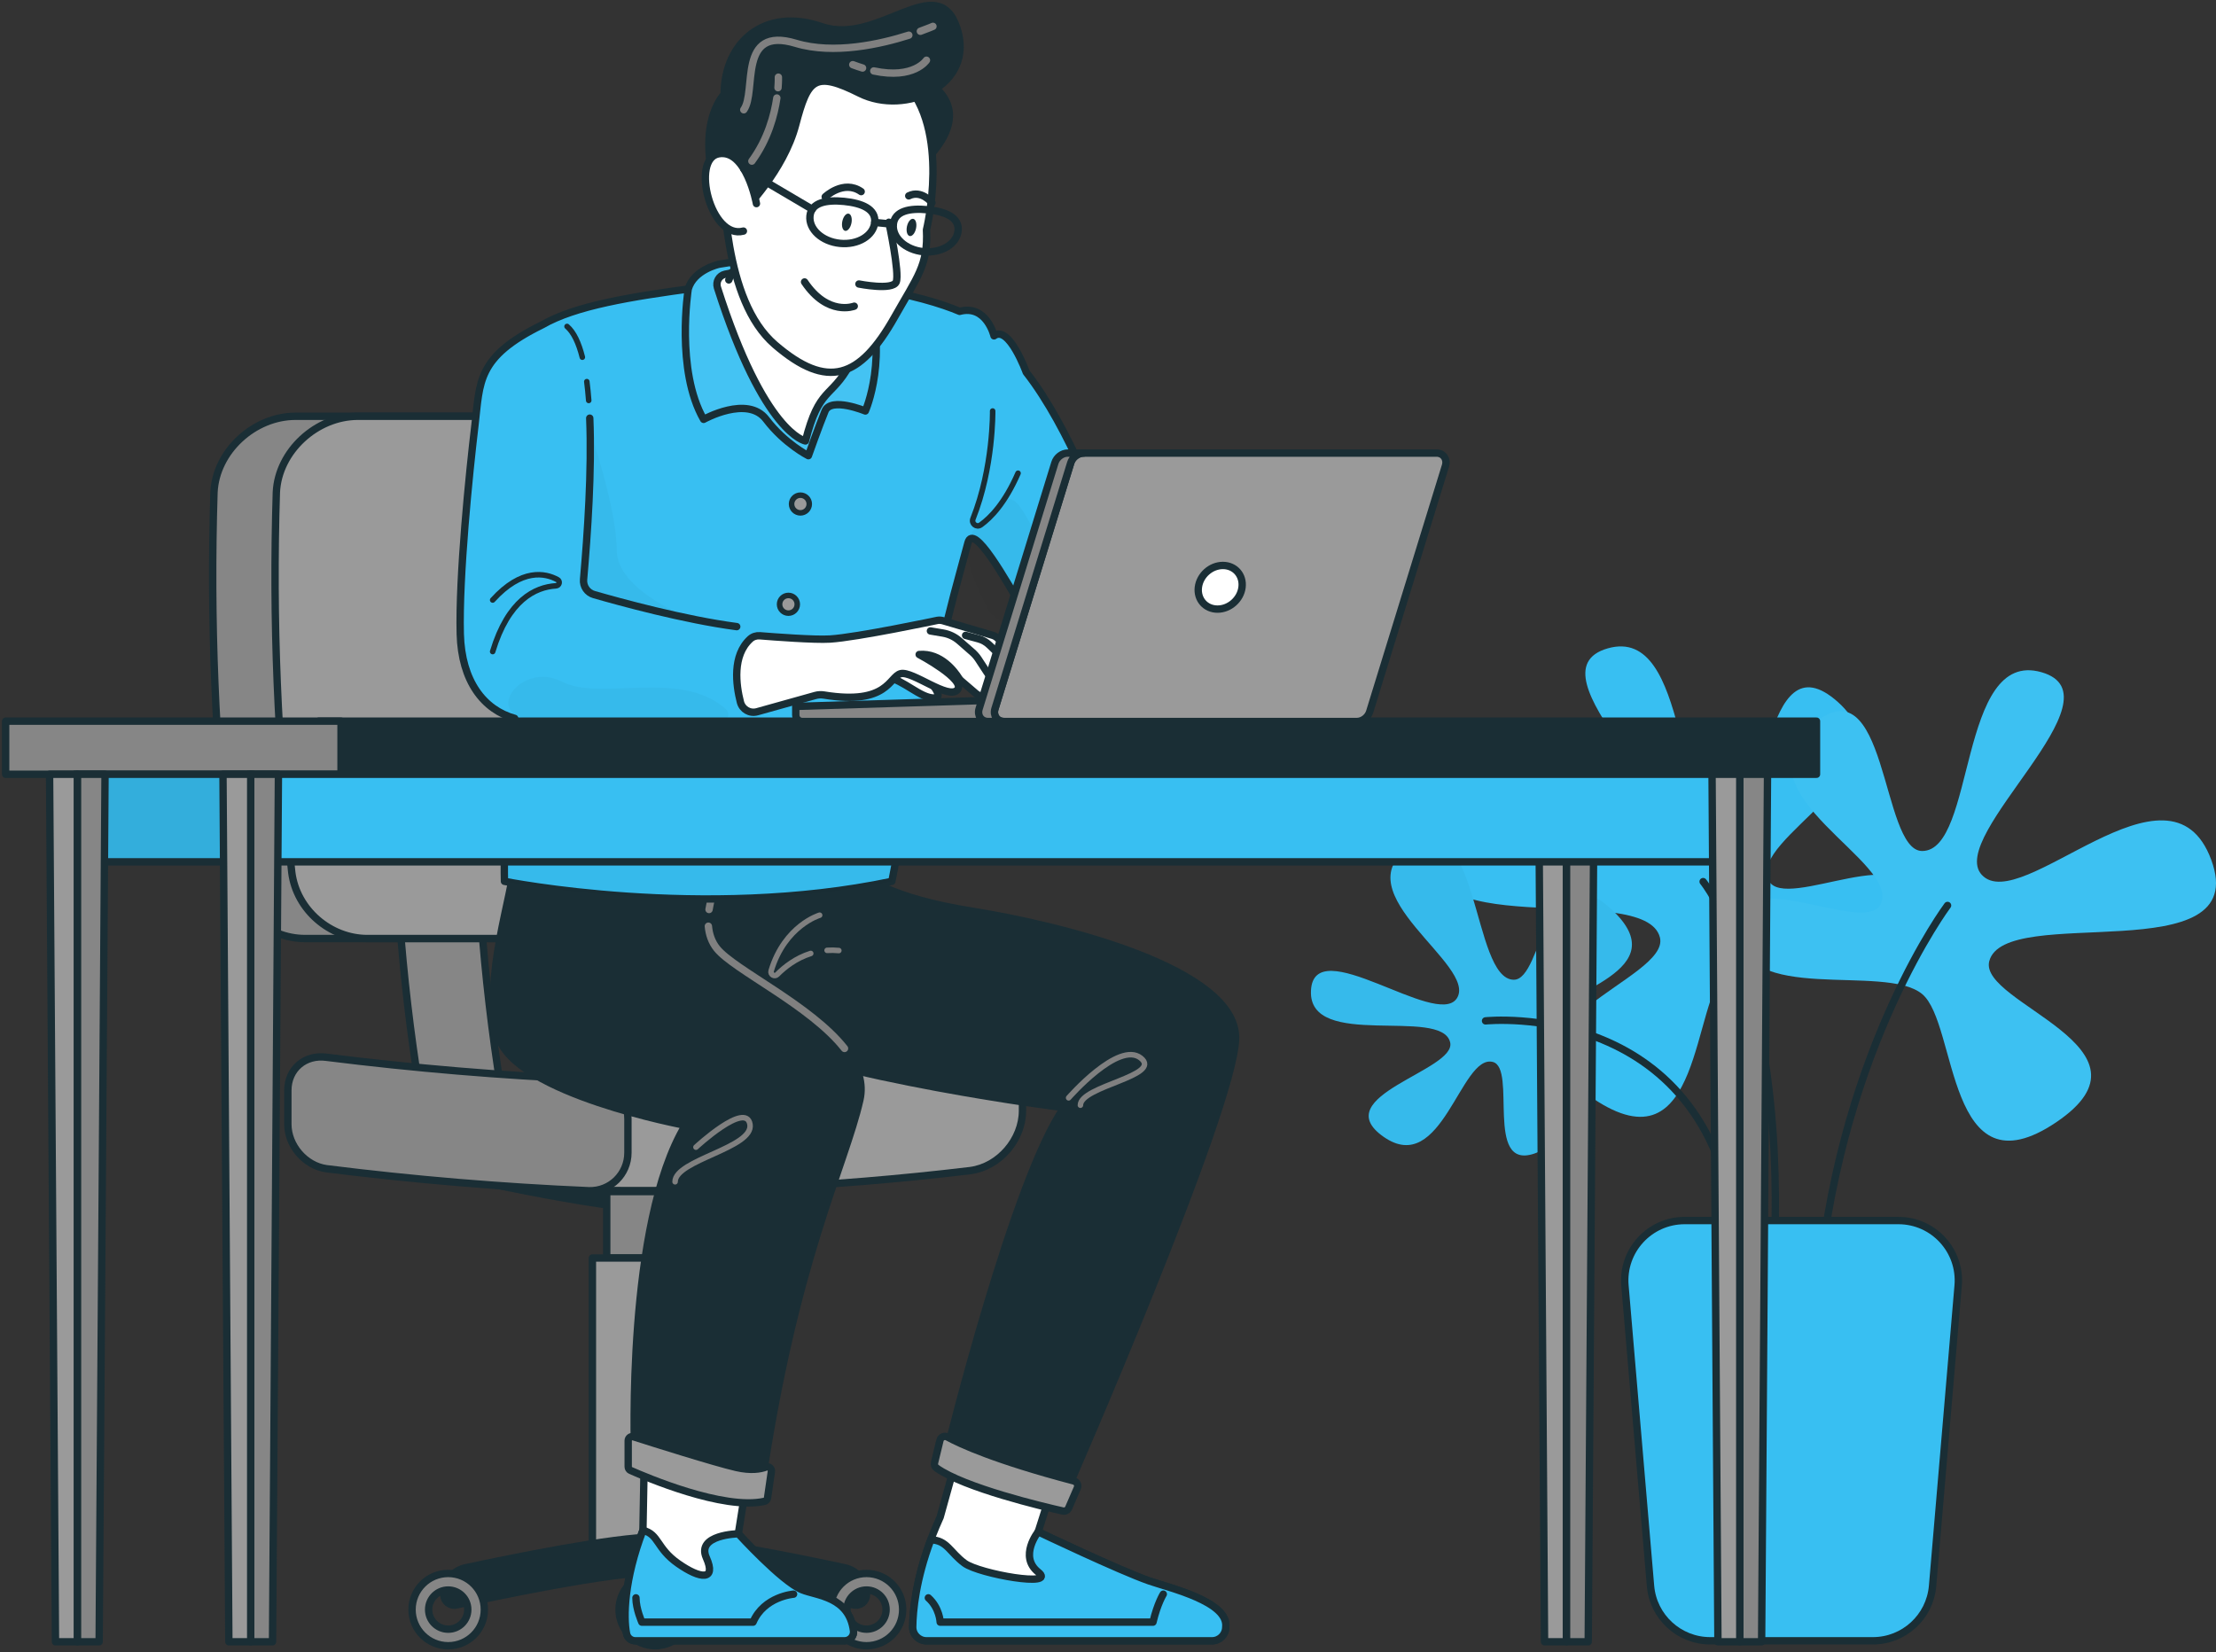 <svg width="401" height="299" viewBox="0 0 401 299" fill="none" xmlns="http://www.w3.org/2000/svg">
<rect x="0" y="0" width="401" height="299" fill="#333333" stroke="none"/>
<path d="M312.509 175.593C306.055 180.958 308.194 212.269 288.237 198.785C268.281 185.301 302.32 177.303 300.373 169.66C297.648 158.959 252.639 171.817 260.19 151.321C267.741 130.826 294.648 161.649 301.722 154.019C308.219 147.009 275.832 121.657 290.935 117.342C306.037 113.026 302.785 149.707 312.509 149.704C320.075 149.701 318.666 114.645 332.577 127.05C346.489 139.456 316.079 151.678 320.061 159.376C323.085 165.227 347.028 150.782 345.95 164.266C344.871 177.75 319.296 169.95 312.509 175.593Z" fill="#38BFF2"/>
<path d="M308.194 159.558C308.194 159.558 322.758 177.211 321.139 225.215" stroke="#1A2E35" stroke-width="1.333" stroke-miterlimit="10" stroke-linecap="round" stroke-linejoin="round"/>
<path d="M279.823 184.535C282.404 179.342 303.794 175.798 291.554 164.526C279.314 153.255 279.353 177.412 273.904 177.319C266.276 177.19 267.76 144.884 255.182 153.223C242.604 161.56 267.608 174.745 263.603 180.715C259.923 186.198 237.727 168.459 237.229 179.298C236.73 190.138 260.873 182.116 262.418 188.654C263.62 193.741 239.828 198.371 250.382 205.75C260.935 213.128 264.314 190.739 270.123 192.191C274.537 193.294 268.636 211.689 277.529 208.818C286.422 205.948 277.11 189.995 279.823 184.535Z" fill="#38BFF2"/>
<g opacity="0.3">
<g opacity="0.3">
<path opacity="0.3" d="M279.823 184.535C282.403 179.342 303.794 175.798 291.553 164.526C279.313 153.255 279.353 177.411 273.903 177.319C266.275 177.19 267.76 144.884 255.181 153.223C242.603 161.56 267.607 174.745 263.602 180.715C259.923 186.198 237.726 168.458 237.228 179.298C236.729 190.138 260.873 182.116 262.418 188.654C263.62 193.741 239.828 198.371 250.381 205.749C260.935 213.128 264.314 190.739 270.122 192.191C274.537 193.294 268.635 211.689 277.528 208.818C286.422 205.948 277.109 189.995 279.823 184.535Z" fill="black"/>
</g>
</g>
<path d="M268.821 184.762C268.821 184.762 310.265 180.447 314.354 225.214" stroke="#1A2E35" stroke-width="1.333" stroke-miterlimit="10" stroke-linecap="round" stroke-linejoin="round"/>
<path d="M347.829 179.908C354.283 185.273 352.144 216.583 372.1 203.1C392.057 189.615 358.019 181.619 359.965 173.975C362.69 163.273 407.698 176.132 400.147 155.636C392.596 135.14 365.689 165.964 358.616 158.334C352.119 151.323 384.506 125.972 369.404 121.657C354.301 117.342 357.553 154.023 347.829 154.019C340.263 154.015 341.672 118.959 327.761 131.365C313.849 143.77 344.258 155.992 340.278 163.69C337.253 169.542 313.31 155.097 314.388 168.581C315.467 182.064 341.041 174.265 347.829 179.908Z" fill="#38BFF2"/>
<g opacity="0.3">
<g opacity="0.3">
<path opacity="0.3" d="M347.829 179.908C354.283 185.273 352.144 216.583 372.1 203.1C392.057 189.615 358.019 181.619 359.965 173.975C362.69 163.273 407.698 176.132 400.147 155.636C392.596 135.14 365.689 165.964 358.616 158.334C352.119 151.323 384.506 125.972 369.404 121.657C354.301 117.342 357.553 154.023 347.829 154.019C340.263 154.015 341.672 118.959 327.761 131.365C313.849 143.77 344.258 155.992 340.278 163.69C337.253 169.542 313.31 155.097 314.388 168.581C315.467 182.064 341.041 174.265 347.829 179.908Z" fill="white"/>
</g>
</g>
<path d="M352.422 163.873C352.422 163.873 333.544 189.077 329.229 231.148" stroke="#1A2E35" stroke-width="1.333" stroke-miterlimit="10" stroke-linecap="round" stroke-linejoin="round"/>
<path d="M338.907 296.958H309.479C303.845 296.958 299.149 292.646 298.672 287.032L294.045 232.664C293.507 226.335 298.5 220.899 304.853 220.899H343.533C349.885 220.899 354.879 226.335 354.34 232.664L349.713 287.032C349.236 292.646 344.54 296.958 338.907 296.958Z" fill="#38BFF2"/>
<path d="M338.907 296.958H309.479C303.845 296.958 299.149 292.646 298.672 287.032L294.045 232.664C293.507 226.335 298.5 220.899 304.853 220.899H343.533C349.885 220.899 354.879 226.335 354.34 232.664L349.713 287.032C349.236 292.646 344.54 296.958 338.907 296.958Z" stroke="#1A2E35" stroke-width="1.333" stroke-miterlimit="10" stroke-linecap="round" stroke-linejoin="round"/>
<path d="M118.557 218.874C128.391 218.874 156.803 212.455 156.803 212.455H80.312C80.312 212.455 108.724 218.874 118.557 218.874Z" fill="#1A2E35"/>
<path d="M118.557 218.874C128.391 218.874 156.803 212.455 156.803 212.455H80.312C80.312 212.455 108.724 218.874 118.557 218.874Z" stroke="#1A2E35" stroke-width="1.333" stroke-miterlimit="10" stroke-linecap="round" stroke-linejoin="round"/>
<path d="M109.793 227.678H127.32V215.664H109.793V227.678Z" fill="#868686" stroke="#1A2E35" stroke-width="1.333" stroke-miterlimit="10" stroke-linecap="round" stroke-linejoin="round"/>
<path d="M107.201 279.34H129.915V227.678H107.201V279.34Z" fill="#9A9A9A" stroke="#1A2E35" stroke-width="1.333" stroke-miterlimit="10" stroke-linecap="round" stroke-linejoin="round"/>
<path d="M75.896 197.132H90.657C89.017 186.962 87.807 176.598 87.06 166.324H72.299C73.045 176.598 74.256 186.962 75.896 197.132Z" fill="#868686"/>
<path d="M75.896 197.132H90.657C89.017 186.962 87.807 176.598 87.06 166.324H72.299C73.045 176.598 74.256 186.962 75.896 197.132Z" stroke="#1A2E35" stroke-width="1.333" stroke-miterlimit="10" stroke-linecap="round" stroke-linejoin="round"/>
<path d="M53.474 75.339H117.104C124.583 75.339 129.477 81.653 128.032 89.097C123.957 112.004 121.55 134.651 120.757 157.913C120.636 164.654 115.507 169.86 108.762 169.86H55.197C48.452 169.86 42.38 164.654 41.514 157.913C38.934 134.898 38.002 112.255 38.723 89.097C39.077 81.653 45.993 75.339 53.474 75.339Z" fill="#868686"/>
<path d="M53.474 75.339H117.104C124.583 75.339 129.477 81.653 128.032 89.097C123.957 112.004 121.55 134.651 120.757 157.913C120.636 164.654 115.507 169.86 108.762 169.86H55.197C48.452 169.86 42.38 164.654 41.514 157.913C38.934 134.898 38.002 112.255 38.723 89.097C39.077 81.653 45.993 75.339 53.474 75.339Z" stroke="#1A2E35" stroke-width="1.333" stroke-miterlimit="10" stroke-linecap="round" stroke-linejoin="round"/>
<path d="M50.008 89.096C49.286 112.255 50.219 134.899 52.8 157.913C53.665 164.654 59.737 169.861 66.482 169.861H108.761C115.507 169.861 120.637 164.654 120.756 157.913C121.55 134.651 123.958 112.004 128.032 89.096C129.478 81.654 124.584 75.339 117.104 75.339H64.759C57.278 75.339 50.362 81.654 50.008 89.096Z" fill="#9A9A9A"/>
<path d="M50.008 89.096C49.286 112.255 50.219 134.899 52.8 157.913C53.665 164.654 59.737 169.861 66.482 169.861H108.761C115.507 169.861 120.637 164.654 120.756 157.913C121.55 134.651 123.958 112.004 128.032 89.096C129.478 81.654 124.584 75.339 117.104 75.339H64.759C57.278 75.339 50.362 81.654 50.008 89.096Z" stroke="#1A2E35" stroke-width="1.333" stroke-miterlimit="10" stroke-linecap="round" stroke-linejoin="round"/>
<path d="M80.312 288.614C80.312 289.826 81.428 290.728 82.613 290.47C89.573 288.952 110.422 284.56 118.557 284.56C126.691 284.56 147.541 288.952 154.501 290.47C155.686 290.728 156.802 289.826 156.802 288.614C156.802 286.264 155.167 284.236 152.869 283.742C144.721 281.992 126.13 278.186 118.557 278.186C110.985 278.186 92.393 281.992 84.245 283.742C81.947 284.236 80.312 286.264 80.312 288.614Z" fill="#1A2E35"/>
<path d="M80.312 288.614C80.312 289.826 81.428 290.728 82.613 290.47C89.573 288.952 110.422 284.56 118.557 284.56C126.691 284.56 147.541 288.952 154.501 290.47C155.686 290.728 156.802 289.826 156.802 288.614C156.802 286.264 155.167 284.236 152.869 283.742C144.721 281.992 126.13 278.186 118.557 278.186C110.985 278.186 92.393 281.992 84.245 283.742C81.947 284.236 80.312 286.264 80.312 288.614Z" stroke="#1A2E35" stroke-width="1.333" stroke-miterlimit="10" stroke-linecap="round" stroke-linejoin="round"/>
<path d="M156.803 294.855C158.761 294.855 160.346 293.27 160.346 291.312C160.346 289.356 158.761 287.769 156.803 287.769C154.846 287.769 153.261 289.356 153.261 291.312C153.261 293.27 154.846 294.855 156.803 294.855ZM156.803 284.771C160.416 284.771 163.344 287.7 163.344 291.312C163.344 294.924 160.416 297.854 156.803 297.854C153.191 297.854 150.262 294.924 150.262 291.312C150.262 287.7 153.191 284.771 156.803 284.771Z" fill="#868686"/>
<path d="M156.803 294.855C158.761 294.855 160.346 293.27 160.346 291.312C160.346 289.356 158.761 287.769 156.803 287.769C154.846 287.769 153.261 289.356 153.261 291.312C153.261 293.27 154.846 294.855 156.803 294.855ZM156.803 284.771C160.416 284.771 163.344 287.7 163.344 291.312C163.344 294.924 160.416 297.854 156.803 297.854C153.191 297.854 150.262 294.924 150.262 291.312C150.262 287.7 153.191 284.771 156.803 284.771Z" stroke="#1A2E35" stroke-width="1.333" stroke-miterlimit="10" stroke-linecap="round" stroke-linejoin="round"/>
<path d="M118.557 294.855C120.514 294.855 122.099 293.27 122.099 291.312C122.099 289.356 120.514 287.769 118.557 287.769C116.601 287.769 115.014 289.356 115.014 291.312C115.014 293.27 116.601 294.855 118.557 294.855ZM118.557 284.771C122.17 284.771 125.099 287.7 125.099 291.312C125.099 294.924 122.17 297.854 118.557 297.854C114.944 297.854 112.016 294.924 112.016 291.312C112.016 287.7 114.944 284.771 118.557 284.771Z" fill="#868686"/>
<path d="M118.557 294.855C120.514 294.855 122.099 293.27 122.099 291.312C122.099 289.356 120.514 287.769 118.557 287.769C116.601 287.769 115.014 289.356 115.014 291.312C115.014 293.27 116.601 294.855 118.557 294.855ZM118.557 284.771C122.17 284.771 125.099 287.7 125.099 291.312C125.099 294.924 122.17 297.854 118.557 297.854C114.944 297.854 112.016 294.924 112.016 291.312C112.016 287.7 114.944 284.771 118.557 284.771Z" stroke="#1A2E35" stroke-width="1.333" stroke-miterlimit="10" stroke-linecap="round" stroke-linejoin="round"/>
<path d="M81.105 294.855C83.063 294.855 84.648 293.27 84.648 291.312C84.648 289.356 83.063 287.769 81.105 287.769C79.149 287.769 77.563 289.356 77.563 291.312C77.563 293.27 79.149 294.855 81.105 294.855ZM81.105 284.771C84.719 284.771 87.647 287.7 87.647 291.312C87.647 294.924 84.719 297.854 81.105 297.854C77.493 297.854 74.564 294.924 74.564 291.312C74.564 287.7 77.493 284.771 81.105 284.771Z" fill="#868686"/>
<path d="M81.105 294.855C83.063 294.855 84.648 293.27 84.648 291.312C84.648 289.356 83.063 287.769 81.105 287.769C79.149 287.769 77.563 289.356 77.563 291.312C77.563 293.27 79.149 294.855 81.105 294.855ZM81.105 284.771C84.719 284.771 87.647 287.7 87.647 291.312C87.647 294.924 84.719 297.854 81.105 297.854C77.493 297.854 74.564 294.924 74.564 291.312C74.564 287.7 77.493 284.771 81.105 284.771Z" stroke="#1A2E35" stroke-width="1.333" stroke-miterlimit="10" stroke-linecap="round" stroke-linejoin="round"/>
<path d="M99.168 195.064C124.911 195.86 150.037 194.749 175.608 191.684C180.814 190.984 185.023 194.548 185.023 199.772V201.021C185.023 206.246 180.814 211.154 175.608 211.855C150.037 214.919 124.911 216.03 99.168 215.233V195.064Z" fill="#9A9A9A"/>
<path d="M99.168 195.064C124.911 195.86 150.037 194.749 175.608 191.684C180.814 190.984 185.023 194.548 185.023 199.772V201.021C185.023 206.246 180.814 211.154 175.608 211.855C150.037 214.919 124.911 216.03 99.168 215.233V195.064Z" stroke="#1A2E35" stroke-width="1.333" stroke-miterlimit="10" stroke-linecap="round" stroke-linejoin="round"/>
<path d="M59.078 211.52C74.922 213.501 90.629 214.82 106.583 215.505C110.471 215.614 113.626 212.5 113.626 208.62V202.497C113.626 198.618 110.471 195.444 106.583 195.335C90.629 194.65 74.922 193.332 59.078 191.351C55.215 190.809 52.09 193.456 52.09 197.334V203.458C52.09 207.338 55.215 210.979 59.078 211.52Z" fill="#868686"/>
<path d="M59.078 211.52C74.922 213.501 90.629 214.82 106.583 215.505C110.471 215.614 113.626 212.5 113.626 208.62V202.497C113.626 198.618 110.471 195.444 106.583 195.335C90.629 194.65 74.922 193.332 59.078 191.351C55.215 190.809 52.09 193.456 52.09 197.334V203.458C52.09 207.338 55.215 210.979 59.078 211.52Z" stroke="#1A2E35" stroke-width="1.333" stroke-miterlimit="10" stroke-linecap="round" stroke-linejoin="round"/>
<path d="M165.164 294.455C165.211 290.893 165.941 283.763 170.132 274.568L175.605 254.843L192.665 262.13L187.867 277.234C187.867 277.234 202.532 284.231 207.947 286.12C211.554 287.376 222.341 289.851 221.808 294.471C221.808 295.846 220.694 296.959 219.32 296.959H167.652C166.27 296.959 165.146 295.837 165.164 294.455Z" fill="white"/>
<path d="M165.164 294.455C165.211 290.893 165.941 283.763 170.132 274.568L175.605 254.843L192.665 262.13L187.867 277.234C187.867 277.234 202.532 284.231 207.947 286.12C211.554 287.376 222.341 289.851 221.808 294.471C221.808 295.846 220.694 296.959 219.32 296.959H167.652C166.27 296.959 165.146 295.837 165.164 294.455Z" stroke="#1A2E35" stroke-width="1.333" stroke-miterlimit="10" stroke-linecap="round" stroke-linejoin="round"/>
<path d="M174.55 282.921C177.216 284.875 191.432 287.363 187.866 284.52C184.302 281.676 187.866 277.233 187.866 277.233C187.866 277.233 202.532 284.231 207.947 286.119C211.554 287.376 222.341 289.851 221.808 294.471C221.808 295.845 220.694 296.958 219.32 296.958H167.652C166.27 296.958 165.146 295.837 165.163 294.455C165.203 291.447 165.738 285.885 168.428 278.691C171.365 278.727 171.885 280.966 174.55 282.921Z" fill="#38BFF2"/>
<path d="M174.55 282.921C177.216 284.875 191.432 287.363 187.866 284.52C184.302 281.676 187.866 277.233 187.866 277.233C187.866 277.233 202.532 284.231 207.947 286.119C211.554 287.376 222.341 289.851 221.808 294.471C221.808 295.845 220.694 296.958 219.32 296.958H167.652C166.27 296.958 165.146 295.837 165.163 294.455C165.203 291.447 165.738 285.885 168.428 278.691C171.365 278.727 171.885 280.966 174.55 282.921Z" stroke="#1A2E35" stroke-width="1.333" stroke-miterlimit="10" stroke-linecap="round" stroke-linejoin="round"/>
<path d="M152.822 296.958H114.974C114.191 296.958 113.524 296.404 113.375 295.636C112.795 292.628 112.928 285.901 116.342 276.967L116.677 258.831L136.067 262.129L133.607 277.59C133.607 277.59 141.414 286.18 145.121 287.719C147.728 288.8 153.649 288.914 154.444 295.145C154.568 296.108 153.794 296.958 152.822 296.958Z" fill="white"/>
<path d="M152.822 296.958H114.974C114.191 296.958 113.524 296.404 113.375 295.636C112.795 292.628 112.928 285.901 116.342 276.967L116.677 258.831L136.067 262.129L133.607 277.59C133.607 277.59 141.414 286.18 145.121 287.719C147.728 288.8 153.649 288.914 154.444 295.145C154.568 296.108 153.794 296.958 152.822 296.958Z" stroke="#1A2E35" stroke-width="1.333" stroke-miterlimit="10" stroke-linecap="round" stroke-linejoin="round"/>
<path d="M122.731 282.989C126.732 285.787 129.681 286.12 127.815 281.923C125.95 277.727 133.606 277.59 133.606 277.59C133.606 277.59 141.413 286.179 145.121 287.719C147.727 288.799 153.649 288.914 154.444 295.144C154.567 296.108 153.794 296.959 152.822 296.959H114.974C114.19 296.959 113.523 296.404 113.376 295.636C112.796 292.627 112.928 285.9 116.342 276.967C119.262 277.678 118.728 280.192 122.731 282.989Z" fill="#38BFF2"/>
<path d="M122.731 282.989C126.732 285.787 129.681 286.12 127.815 281.923C125.95 277.727 133.606 277.59 133.606 277.59C133.606 277.59 141.413 286.179 145.121 287.719C147.727 288.799 153.649 288.914 154.444 295.144C154.567 296.108 153.794 296.959 152.822 296.959H114.974C114.19 296.959 113.523 296.404 113.376 295.636C112.796 292.627 112.928 285.9 116.342 276.967C119.262 277.678 118.728 280.192 122.731 282.989Z" stroke="#1A2E35" stroke-width="1.333" stroke-miterlimit="10" stroke-linecap="round" stroke-linejoin="round"/>
<path d="M156.591 158.528C156.591 158.528 160.402 162.438 176.001 164.925C191.598 167.413 223.941 175.233 223.585 188.027C223.23 200.822 193.376 269.06 193.376 269.06C193.376 269.06 178.449 266.216 171.518 261.951C171.518 261.951 183.534 213.26 192.542 200.466C192.542 200.466 152.099 195.491 129.733 186.25C107.367 177.009 120.517 155.979 120.517 155.979L156.591 158.528Z" fill="#1A2E35"/>
<path d="M156.591 158.528C156.591 158.528 160.402 162.438 176.001 164.925C191.598 167.413 223.941 175.233 223.585 188.027C223.23 200.822 193.376 269.06 193.376 269.06C193.376 269.06 178.449 266.216 171.518 261.951C171.518 261.951 183.534 213.26 192.542 200.466C192.542 200.466 152.099 195.491 129.733 186.25C107.367 177.009 120.517 155.979 120.517 155.979L156.591 158.528Z" stroke="#1A2E35" stroke-width="1.333" stroke-miterlimit="10" stroke-linecap="round" stroke-linejoin="round"/>
<path d="M131.181 156.732C131.181 156.732 125.443 166.347 129.733 171.678C134.022 177.009 158.352 186.961 155.606 199.045C152.859 211.128 143.775 228.188 137.85 268.704C137.85 268.704 124.071 266.572 114.83 262.663C114.83 262.663 113.299 221.435 124.016 203.665C124.016 203.665 93.328 197.979 90.219 187.672C87.109 177.365 92.927 161.604 93.039 155.979L131.181 156.732Z" fill="#1A2E35"/>
<path d="M131.181 156.732C131.181 156.732 125.443 166.347 129.733 171.678C134.022 177.009 158.352 186.961 155.606 199.045C152.859 211.128 143.775 228.188 137.85 268.704C137.85 268.704 124.071 266.572 114.83 262.663C114.83 262.663 113.299 221.435 124.016 203.665C124.016 203.665 93.328 197.979 90.219 187.672C87.109 177.365 92.927 161.604 93.039 155.979L131.181 156.732Z" stroke="#1A2E35" stroke-width="1.333" stroke-miterlimit="10" stroke-linecap="round" stroke-linejoin="round"/>
<path d="M149.67 171.999C150.349 171.955 151.057 171.962 151.793 172.034" stroke="#808080" stroke-linecap="round" stroke-linejoin="round"/>
<path d="M148.32 165.637C148.32 165.637 142.017 167.491 139.545 175.704C139.349 176.355 140.16 176.853 140.638 176.369C141.95 175.043 143.997 173.413 146.708 172.558" stroke="#808080" stroke-linecap="round" stroke-linejoin="round"/>
<path d="M195.507 200.022C195.507 196.556 210.435 194.691 206.436 191.492C202.438 188.294 193.375 198.689 193.375 198.689" stroke="#808080" stroke-linecap="round" stroke-linejoin="round"/>
<path d="M122.161 213.883C122.161 209.914 136.426 207.752 135.713 203.487C135.001 199.222 125.938 207.619 125.938 207.619" stroke="#808080" stroke-linecap="round" stroke-linejoin="round"/>
<path d="M194.947 269.303L193.377 272.927C193.198 273.339 192.757 273.568 192.32 273.469C188.872 272.692 174.498 269.296 169.451 265.676C169.15 265.461 169.025 265.073 169.113 264.713L170.092 260.673C170.237 260.075 170.908 259.78 171.449 260.076C173.716 261.315 180.04 264.268 194.319 268.028C194.873 268.173 195.174 268.778 194.947 269.303Z" fill="#9A9A9A"/>
<path d="M194.947 269.303L193.377 272.927C193.198 273.339 192.757 273.568 192.32 273.469C188.872 272.692 174.498 269.296 169.451 265.676C169.15 265.461 169.025 265.073 169.113 264.713L170.092 260.673C170.237 260.075 170.908 259.78 171.449 260.076C173.716 261.315 180.04 264.268 194.319 268.028C194.873 268.173 195.174 268.778 194.947 269.303Z" stroke="#1A2E35" stroke-width="1.333" stroke-miterlimit="10" stroke-linecap="round" stroke-linejoin="round"/>
<path d="M139.586 266.318C139.665 265.773 139.138 265.322 138.623 265.513C137.601 265.893 135.869 266.189 133.267 265.594C129.315 264.691 117.997 261.109 114.631 260.035C114.154 259.883 113.676 260.241 113.676 260.741V265.454C113.676 265.747 113.841 266.008 114.108 266.126C116.755 267.305 130.921 273.373 138.335 271.72C138.631 271.653 138.848 271.401 138.892 271.1L139.586 266.318Z" fill="#9A9A9A"/>
<path d="M139.586 266.318C139.665 265.773 139.138 265.322 138.623 265.513C137.601 265.893 135.869 266.189 133.267 265.594C129.315 264.691 117.997 261.109 114.631 260.035C114.154 259.883 113.676 260.241 113.676 260.741V265.454C113.676 265.747 113.841 266.008 114.108 266.126C116.755 267.305 130.921 273.373 138.335 271.72C138.631 271.653 138.848 271.401 138.892 271.1L139.586 266.318Z" stroke="#1A2E35" stroke-width="1.333" stroke-miterlimit="10" stroke-linecap="round" stroke-linejoin="round"/>
<path d="M128.184 167.628C128.319 169.088 128.777 170.49 129.732 171.678C132.862 175.566 146.652 181.913 152.821 189.752" stroke="#808080" stroke-width="1.333" stroke-linecap="round" stroke-linejoin="round"/>
<path d="M128.849 162.206C128.624 162.973 128.433 163.783 128.306 164.607" stroke="#808080" stroke-width="1.333" stroke-linecap="round" stroke-linejoin="round"/>
<path d="M210.505 288.518C210.505 288.518 209.439 290.206 208.639 293.583H170.133C170.133 293.583 170.031 291.001 167.99 289.185" stroke="#1A2E35" stroke-width="1.333" stroke-miterlimit="10" stroke-linecap="round" stroke-linejoin="round"/>
<path d="M143.6 288.518C143.6 288.518 138.269 288.918 136.27 293.583H116.145C116.145 293.583 115.079 291.184 115.079 289.185" stroke="#1A2E35" stroke-width="1.333" stroke-miterlimit="10" stroke-linecap="round" stroke-linejoin="round"/>
<path d="M175.159 98.226C174.665 100.109 174.157 101.973 173.65 103.796C168.319 122.988 161.389 159.506 161.389 159.506C127.27 166.703 91.285 159.506 91.285 159.506C91.089 151.544 92.058 141.044 93.138 130.014C87.543 128.466 83.508 123.301 83.289 114.725C83.022 104.329 84.906 85.612 85.954 76.874C86.877 69.184 86.221 64.612 98.13 58.785C104.099 55.34 114.01 53.71 126.204 52.084C150.194 48.886 167.505 53.733 173.65 56.349C178.52 55.067 179.875 60.786 179.875 60.786C182.574 58.742 185.706 67.38 185.706 67.38C193.598 77.45 199.805 94.405 201.868 100.452C202.32 101.777 203.166 102.921 204.278 103.769C209.875 108.037 206.764 113.314 206.764 113.314L195.302 116.827C195.302 116.827 189.75 118.272 185.507 110.969C181.958 104.86 176.158 94.504 175.159 98.226Z" fill="#38BFF2"/>
<g opacity="0.3">
<g opacity="0.3">
<path opacity="0.3" d="M193.191 112.007C193.191 112.007 193.457 106.677 197.722 105.744C201.987 104.811 196.523 103.219 193.191 104.016C189.859 104.811 190.626 101.879 187.778 97.081C184.928 92.283 183.529 88.49 181.096 91.257C178.662 94.023 176.186 94.404 175.159 98.226C174.132 102.047 179.197 110.968 179.197 110.968L187.153 117.139L191.192 119.404H197.224L199.284 114.19L193.191 112.007Z" fill="black"/>
</g>
</g>
<path d="M175.159 98.226C174.665 100.109 174.157 101.973 173.65 103.796C168.319 122.988 161.389 159.506 161.389 159.506C127.27 166.703 91.285 159.506 91.285 159.506C91.089 151.544 92.058 141.044 93.138 130.014C87.543 128.466 83.508 123.301 83.289 114.725C83.022 104.329 84.906 85.611 85.954 76.874C86.877 69.184 86.221 64.612 98.13 58.785C104.099 55.339 114.01 53.71 126.204 52.084C150.194 48.886 167.505 53.733 173.65 56.349C178.52 55.066 179.875 60.786 179.875 60.786C182.574 58.742 185.706 67.38 185.706 67.38C193.598 77.45 199.805 94.404 201.868 100.452C202.32 101.776 203.166 102.92 204.278 103.769C209.875 108.037 206.764 113.314 206.764 113.314L195.302 116.827C195.302 116.827 189.75 118.272 185.507 110.969C181.958 104.86 176.158 94.504 175.159 98.226Z" stroke="#1A2E35" stroke-width="1.333" stroke-miterlimit="10" stroke-linecap="round" stroke-linejoin="round"/>
<g opacity="0.3">
<g opacity="0.3">
<path opacity="0.3" d="M91.286 159.506C91.144 153.746 91.616 146.647 92.294 138.991C91.132 155.222 124.941 160.301 126.008 151.504C127.074 142.702 93.139 130.014 111.604 134.45C127.719 138.32 158.939 134.622 166.622 133.619C163.672 147.487 161.39 159.506 161.39 159.506C127.271 166.703 91.286 159.506 91.286 159.506Z" fill="black"/>
</g>
</g>
<g opacity="0.3">
<g opacity="0.3">
<path opacity="0.3" d="M106.788 77.94C106.788 77.94 111.613 92.067 111.603 99.531C111.592 106.987 125.138 111.997 125.161 112.007C117.909 110.528 110.847 108.578 107.473 107.603C106.275 107.258 105.493 106.121 105.601 104.88C106.267 97.228 106.987 86.924 106.787 77.94H106.788Z" fill="black"/>
</g>
</g>
<path d="M179.627 74.383C179.627 74.383 179.789 84.545 176.071 93.885C175.726 94.751 176.71 95.541 177.468 94.999C179.297 93.689 181.883 91.02 184.223 85.645" stroke="#1A2E35" stroke-miterlimit="10" stroke-linecap="round" stroke-linejoin="round"/>
<path d="M89.152 117.923C91.965 108.595 96.833 106.258 100.607 106.024C101.213 105.986 101.415 105.193 100.882 104.904C98.692 103.718 94.418 102.781 89.152 108.593" stroke="#1A2E35" stroke-miterlimit="10" stroke-linecap="round" stroke-linejoin="round"/>
<path d="M143.239 91.219C143.239 92.104 143.957 92.82 144.841 92.82C145.726 92.82 146.443 92.104 146.443 91.219C146.443 90.334 145.726 89.617 144.841 89.617C143.957 89.617 143.239 90.334 143.239 91.219Z" fill="#9A9A9A"/>
<path d="M143.239 91.219C143.239 92.104 143.957 92.82 144.841 92.82C145.726 92.82 146.443 92.104 146.443 91.219C146.443 90.334 145.726 89.617 144.841 89.617C143.957 89.617 143.239 90.334 143.239 91.219Z" stroke="#1A2E35" stroke-miterlimit="10" stroke-linecap="round" stroke-linejoin="round"/>
<path d="M141.068 109.367C141.068 110.252 141.786 110.969 142.671 110.969C143.555 110.969 144.272 110.252 144.272 109.367C144.272 108.482 143.555 107.765 142.671 107.765C141.786 107.765 141.068 108.482 141.068 109.367Z" fill="#9A9A9A"/>
<path d="M141.068 109.367C141.068 110.252 141.786 110.969 142.671 110.969C143.555 110.969 144.272 110.252 144.272 109.367C144.272 108.482 143.555 107.765 142.671 107.765C141.786 107.765 141.068 108.482 141.068 109.367Z" stroke="#1A2E35" stroke-miterlimit="10" stroke-linecap="round" stroke-linejoin="round"/>
<path d="M135.713 153.105C135.713 153.99 136.43 154.708 137.315 154.708C138.199 154.708 138.917 153.99 138.917 153.105C138.917 152.22 138.199 151.504 137.315 151.504C136.43 151.504 135.713 152.22 135.713 153.105Z" fill="#9A9A9A"/>
<path d="M135.713 153.105C135.713 153.99 136.43 154.708 137.315 154.708C138.199 154.708 138.917 153.99 138.917 153.105C138.917 152.22 138.199 151.504 137.315 151.504C136.43 151.504 135.713 152.22 135.713 153.105Z" stroke="#1A2E35" stroke-width="1.333" stroke-miterlimit="10" stroke-linecap="round" stroke-linejoin="round"/>
<path d="M166.329 121.255C166.329 121.255 171.566 126.251 169.076 126.329C166.586 126.407 163.436 122.987 160.547 122.587C157.658 122.188 162.322 120.422 162.322 120.422L166.329 121.255Z" fill="white"/>
<path d="M166.329 121.255C166.329 121.255 171.566 126.251 169.076 126.329C166.586 126.407 163.436 122.987 160.547 122.587C157.658 122.188 162.322 120.422 162.322 120.422L166.329 121.255Z" stroke="#1A2E35" stroke-width="1.333" stroke-miterlimit="10" stroke-linecap="round" stroke-linejoin="round"/>
<path d="M135.76 115.643C136.229 115.216 136.865 115.014 137.498 115.065C140.063 115.271 147.412 115.829 150.194 115.657C155.113 115.354 169.621 112.28 169.621 112.28C169.957 112.223 170.303 112.242 170.63 112.338L179.614 114.977C179.941 115.074 180.242 115.243 180.493 115.475L185.931 120.472C186.11 120.637 186.262 120.83 186.379 121.045L187.505 123.11C187.983 123.983 187.82 125.068 187.11 125.765L178.113 126.046C177.557 126.063 177.015 125.873 176.593 125.511L173.929 123.226C173.752 123.074 173.601 122.894 173.478 122.695C172.821 121.642 170.31 118.115 166.329 118.456C166.329 118.456 174.85 122.987 173.251 124.853C171.651 126.719 165.121 121.388 162.988 121.921C160.902 122.443 160.714 127.684 149.108 125.789C148.593 125.705 148.059 125.725 147.557 125.865L137.002 128.816C135.68 129.186 134.323 128.393 133.983 127.064C133.193 123.976 132.472 118.64 135.76 115.643Z" fill="white"/>
<path d="M135.76 115.643C136.229 115.216 136.865 115.014 137.498 115.065C140.063 115.271 147.412 115.829 150.194 115.657C155.113 115.354 169.621 112.28 169.621 112.28C169.957 112.223 170.303 112.242 170.63 112.338L179.614 114.977C179.941 115.074 180.242 115.243 180.493 115.475L185.931 120.472C186.11 120.637 186.262 120.83 186.379 121.045L187.505 123.11C187.983 123.983 187.82 125.068 187.11 125.765L178.113 126.046C177.557 126.063 177.015 125.873 176.593 125.511L173.929 123.226C173.752 123.074 173.601 122.894 173.478 122.695C172.821 121.642 170.31 118.115 166.329 118.456C166.329 118.456 174.85 122.987 173.251 124.853C171.651 126.719 165.121 121.388 162.988 121.921C160.902 122.443 160.714 127.684 149.108 125.789C148.593 125.705 148.059 125.725 147.557 125.865L137.002 128.816C135.68 129.186 134.323 128.393 133.983 127.064C133.193 123.976 132.472 118.64 135.76 115.643Z" stroke="#1A2E35" stroke-width="1.333" stroke-miterlimit="10" stroke-linecap="round" stroke-linejoin="round"/>
<path d="M168.366 114.191L170.631 114.573C171.733 114.759 172.763 115.248 173.606 115.984L175.958 118.043C176.372 118.406 176.735 118.823 177.037 119.283L178.581 121.645C178.75 121.905 178.942 122.149 179.151 122.379C180.068 123.39 182.592 126.392 179.865 125.992" fill="white"/>
<path d="M168.366 114.191L170.631 114.573C171.733 114.759 172.763 115.248 173.606 115.984L175.958 118.043C176.372 118.406 176.735 118.823 177.037 119.283L178.581 121.645C178.75 121.905 178.942 122.149 179.151 122.379C180.068 123.39 182.592 126.392 179.865 125.992" stroke="#1A2E35" stroke-width="1.333" stroke-miterlimit="10" stroke-linecap="round" stroke-linejoin="round"/>
<path d="M174.731 114.991L177.071 115.623C177.799 115.82 178.467 116.198 179.011 116.721L180.836 118.473C181.009 118.639 181.168 118.818 181.312 119.011L184.306 122.987C184.306 122.987 185.91 125.803 184.306 125.853" fill="white"/>
<path d="M174.731 114.991L177.071 115.623C177.799 115.82 178.467 116.198 179.011 116.721L180.836 118.473C181.009 118.639 181.168 118.818 181.312 119.011L184.306 122.987C184.306 122.987 185.91 125.803 184.306 125.853" stroke="#1A2E35" stroke-width="1.333" stroke-miterlimit="10" stroke-linecap="round" stroke-linejoin="round"/>
<path d="M106.718 75.678C107.113 85.148 106.324 96.578 105.601 104.88C105.493 106.121 106.275 107.257 107.472 107.603C112.127 108.947 123.8 112.154 133.315 113.409" stroke="#1A2E35" stroke-width="1.333" stroke-miterlimit="10" stroke-linecap="round" stroke-linejoin="round"/>
<path d="M106.187 69.067C106.327 70.151 106.441 71.291 106.532 72.476" stroke="#1A2E35" stroke-miterlimit="10" stroke-linecap="round" stroke-linejoin="round"/>
<path d="M102.609 59.081C103.832 60.133 104.732 62.082 105.379 64.646" stroke="#1A2E35" stroke-miterlimit="10" stroke-linecap="round" stroke-linejoin="round"/>
<path d="M155.995 52.75C155.995 52.75 155.328 50.618 151.73 49.418C148.131 48.219 135.68 46.297 129.273 49.418C122.864 52.539 135.137 69.477 135.137 69.477L140.867 77.339L145.932 81.138L148.198 74.384L151.131 71.342C151.131 71.342 157.461 66.145 156.928 61.013C156.394 55.883 155.995 52.75 155.995 52.75Z" fill="white"/>
<path d="M129.823 52.046C138.287 78.617 145.751 79.805 145.751 79.805C148.238 70.032 150.37 72.165 153.747 66.057C156.456 61.158 155.539 54.946 155.072 52.683C154.958 52.133 154.61 51.655 154.109 51.4C145.71 47.124 135.434 48.697 131.196 49.633C130.118 49.871 129.489 50.995 129.823 52.046ZM124.538 52.309C125.538 48.802 130.112 47.819 130.112 47.819C151.97 44.087 156.591 52.032 156.591 52.032C161.033 64.419 156.591 74.383 156.591 74.383C156.591 74.383 150.37 71.808 149.304 74.383C148.238 76.957 146.284 82.471 146.284 82.471C146.284 82.471 142.019 80.338 138.642 75.896C135.266 71.454 127.325 75.896 127.325 75.896C122.229 67.01 124.538 52.309 124.538 52.309Z" fill="#38BFF2"/>
<g opacity="0.4">
<g opacity="0.4">
<path opacity="0.4" d="M129.824 52.046C138.288 78.618 145.751 79.805 145.751 79.805C148.239 70.032 150.371 72.165 153.748 66.058C156.457 61.158 155.54 54.947 155.073 52.683C154.959 52.133 154.61 51.655 154.109 51.4C145.711 47.125 135.434 48.697 131.196 49.633C130.118 49.871 129.489 50.995 129.824 52.046ZM124.539 52.309C125.539 48.802 130.113 47.819 130.113 47.819C151.97 44.087 156.591 52.032 156.591 52.032C161.033 64.419 156.591 74.384 156.591 74.384C156.591 74.384 150.371 71.809 149.305 74.384C148.239 76.957 146.284 82.471 146.284 82.471C146.284 82.471 142.019 80.338 138.643 75.897C135.267 71.454 127.326 75.897 127.326 75.897C122.229 67.011 124.539 52.309 124.539 52.309Z" fill="white"/>
</g>
</g>
<path d="M129.823 52.046C138.287 78.617 145.751 79.805 145.751 79.805C148.238 70.032 150.37 72.165 153.747 66.057C156.456 61.158 155.539 54.946 155.072 52.683C154.958 52.133 154.61 51.655 154.109 51.4C145.71 47.124 135.434 48.697 131.196 49.633C130.118 49.871 129.489 50.995 129.823 52.046ZM124.538 52.309C125.538 48.802 130.112 47.819 130.112 47.819C151.97 44.087 156.591 52.032 156.591 52.032C161.033 64.419 156.591 74.383 156.591 74.383C156.591 74.383 150.37 71.808 149.304 74.383C148.238 76.957 146.284 82.471 146.284 82.471C146.284 82.471 142.019 80.338 138.642 75.896C135.266 71.454 127.325 75.896 127.325 75.896C122.229 67.01 124.538 52.309 124.538 52.309V52.309Z" stroke="#1A2E35" stroke-width="1.333" stroke-miterlimit="10" stroke-linecap="round" stroke-linejoin="round"/>
<path d="M160.222 11.705C160.222 11.705 179.058 15.477 168.685 27.729C157.179 41.317 160.222 11.705 160.222 11.705Z" fill="#1A2E35"/>
<path d="M160.222 11.705C160.222 11.705 179.058 15.477 168.685 27.729C157.179 41.317 160.222 11.705 160.222 11.705Z" stroke="#1A2E35" stroke-width="1.333" stroke-miterlimit="10" stroke-linecap="round" stroke-linejoin="round"/>
<path d="M167.651 41.599C167.651 41.599 172.129 23.473 163.599 14.765C155.07 6.059 145.829 4.281 138.898 8.546C131.968 12.811 129.125 23.473 130.191 28.982C131.258 34.49 130.737 54.215 140.238 62.39C149.738 70.565 155.586 68.55 161.868 57.414C165.996 50.098 167.971 47.996 167.651 41.599Z" fill="white"/>
<path d="M167.651 41.599C167.651 41.599 172.129 23.473 163.599 14.765C155.07 6.059 145.829 4.281 138.898 8.546C131.968 12.811 129.125 23.473 130.191 28.982C131.258 34.49 130.737 54.215 140.238 62.39C149.738 70.565 155.586 68.55 161.868 57.414C165.996 50.098 167.971 47.996 167.651 41.599Z" stroke="#1A2E35" stroke-width="1.333" stroke-miterlimit="10" stroke-linecap="round" stroke-linejoin="round"/>
<path d="M134.637 38.045C134.637 38.045 141.797 30.937 143.991 22.585C146.184 14.234 147.427 12.811 155.602 16.899C163.776 20.986 176.53 15.484 173.194 5.171C169.687 -5.67 158.978 8.369 148.671 4.815C138.364 1.261 131.054 7.658 131.038 17.076C131.038 17.076 124.809 23.118 131.054 38.757L134.637 38.045Z" fill="#1A2E35"/>
<path d="M134.637 38.045C134.637 38.045 141.797 30.937 143.991 22.585C146.184 14.234 147.427 12.811 155.602 16.899C163.776 20.986 176.53 15.484 173.194 5.171C169.687 -5.67 158.978 8.369 148.671 4.815C138.364 1.261 131.054 7.658 131.038 17.076C131.038 17.076 124.809 23.118 131.054 38.757L134.637 38.045Z" stroke="#1A2E35" stroke-width="1.333" stroke-miterlimit="10" stroke-linecap="round" stroke-linejoin="round"/>
<path d="M136.884 36.853C136.884 36.853 135.072 26.917 130.032 27.838C124.993 28.761 128.596 43.421 134.524 41.822" fill="white"/>
<path d="M136.884 36.853C136.884 36.853 135.072 26.917 130.032 27.838C124.993 28.761 128.596 43.421 134.524 41.822" stroke="#1A2E35" stroke-width="1.333" stroke-miterlimit="10" stroke-linecap="round" stroke-linejoin="round"/>
<path d="M160.845 40.222C160.845 40.222 162.819 49.443 162.177 51.028C161.534 52.614 155.429 51.4 155.429 51.4" fill="white"/>
<path d="M160.845 40.222C160.845 40.222 162.819 49.443 162.177 51.028C161.534 52.614 155.429 51.4 155.429 51.4" stroke="#1A2E35" stroke-width="1.333" stroke-miterlimit="10" stroke-linecap="round" stroke-linejoin="round"/>
<path d="M154.581 55.416C154.581 55.416 149.8 57.304 145.592 51.028L154.581 55.416Z" fill="white"/>
<path d="M154.581 55.416C154.581 55.416 149.8 57.304 145.592 51.028" stroke="#1A2E35" stroke-width="1.333" stroke-miterlimit="10" stroke-linecap="round" stroke-linejoin="round"/>
<path d="M164.116 40.991C163.938 41.85 164.162 42.623 164.617 42.718C165.071 42.812 165.586 42.193 165.764 41.333C165.942 40.474 165.718 39.701 165.263 39.607C164.808 39.512 164.295 40.132 164.116 40.991Z" fill="#1A2E35"/>
<path d="M152.423 40.051C152.245 40.911 152.469 41.684 152.924 41.778C153.378 41.872 153.893 41.252 154.071 40.394C154.249 39.534 154.025 38.761 153.57 38.666C153.115 38.572 152.601 39.192 152.423 40.051Z" fill="#1A2E35"/>
<path d="M161.657 40.592C161.416 43.007 163.844 45.227 167.08 45.551C170.316 45.874 173.135 44.178 173.377 41.763C173.618 39.347 171.075 38.281 167.839 37.958C164.603 37.635 161.899 38.176 161.657 40.592Z" stroke="#1A2E35" stroke-width="1.333" stroke-miterlimit="10" stroke-linecap="round" stroke-linejoin="round"/>
<path d="M146.569 39.083C146.327 41.499 148.756 43.719 151.992 44.042C155.228 44.366 158.047 42.67 158.288 40.255C158.53 37.839 155.987 36.774 152.751 36.45C149.515 36.127 146.811 36.668 146.569 39.083Z" stroke="#1A2E35" stroke-width="1.333" stroke-miterlimit="10" stroke-linecap="round" stroke-linejoin="round"/>
<path d="M161.657 40.592L158.288 40.255L161.657 40.592Z" fill="white"/>
<path d="M161.657 40.592L158.288 40.255" stroke="#1A2E35" stroke-width="1.333" stroke-miterlimit="10" stroke-linecap="round" stroke-linejoin="round"/>
<path d="M146.983 37.873L134.589 30.565L146.983 37.873Z" fill="white"/>
<path d="M146.983 37.873L134.589 30.565" stroke="#1A2E35" stroke-width="1.333" stroke-miterlimit="10" stroke-linecap="round" stroke-linejoin="round"/>
<path d="M132.462 49.242L131.878 50.662L132.462 49.242Z" fill="white"/>
<path d="M132.462 49.242L131.878 50.662" stroke="#1A2E35" stroke-width="1.333" stroke-miterlimit="10" stroke-linecap="round" stroke-linejoin="round"/>
<path d="M168.646 36.694C168.646 36.694 166.759 34.292 164.442 35.449L168.646 36.694Z" fill="white"/>
<path d="M168.646 36.694C168.646 36.694 166.759 34.292 164.442 35.449" stroke="#1A2E35" stroke-width="1.333" stroke-miterlimit="10" stroke-linecap="round" stroke-linejoin="round"/>
<path d="M149.327 35.621C149.327 35.621 152.644 32.459 155.835 34.677L149.327 35.621Z" fill="white"/>
<path d="M149.327 35.621C149.327 35.621 152.644 32.459 155.835 34.677" stroke="#1A2E35" stroke-width="1.333" stroke-miterlimit="10" stroke-linecap="round" stroke-linejoin="round"/>
<path d="M164.458 6.367C159.416 7.971 150.927 9.928 143.991 7.835C133.388 4.636 136.987 16.574 134.588 19.869" stroke="#808080" stroke-width="1.333" stroke-linecap="round" stroke-linejoin="round"/>
<path d="M168.825 4.77C168.825 4.77 167.978 5.144 166.544 5.66" stroke="#808080" stroke-width="1.333" stroke-linecap="round" stroke-linejoin="round"/>
<path d="M156.087 12.31C155.522 12.137 154.93 11.936 154.314 11.705" stroke="#808080" stroke-width="1.333" stroke-linecap="round" stroke-linejoin="round"/>
<path d="M167.65 10.901C167.65 10.901 165.397 14.394 158.116 12.839" stroke="#808080" stroke-width="1.333" stroke-linecap="round" stroke-linejoin="round"/>
<path d="M140.575 17.738C140.127 20.772 138.979 25.171 136.055 29.16" stroke="#808080" stroke-width="1.333" stroke-linecap="round" stroke-linejoin="round"/>
<path d="M140.853 13.966C140.853 13.966 140.88 14.683 140.787 15.874" stroke="#808080" stroke-width="1.333" stroke-linecap="round" stroke-linejoin="round"/>
<g opacity="0.3">
<g opacity="0.3">
<path opacity="0.3" d="M131.368 128.343C132.226 129.111 131.727 130.527 130.576 130.533C123.377 130.566 103.951 130.614 96.419 130.185C87.089 129.652 94.209 119.5 101.711 123.376C108.625 126.949 123.168 121.001 131.368 128.343Z" fill="black"/>
</g>
</g>
<path d="M212.561 118.348C212.561 118.348 208.203 106.737 197.265 108.58C186.216 110.442 194.687 119.581 199.946 120.398C199.946 120.398 200.744 117.21 212.561 118.348Z" fill="white"/>
<path d="M212.561 118.348C212.561 118.348 208.203 106.737 197.265 108.58C186.216 110.442 194.687 119.581 199.946 120.398C199.946 120.398 200.744 117.21 212.561 118.348Z" stroke="#1A2E35" stroke-width="1.333" stroke-miterlimit="10" stroke-linecap="round" stroke-linejoin="round"/>
<path d="M221.825 124.936C223.268 126.379 226.73 126.503 224.402 123.376C221.825 119.916 218.92 118.756 216.938 117.871C211.749 115.555 209.726 116.019 205.032 114.99C200.337 113.962 199.46 115.871 197.835 116.761C193.966 118.882 193.037 119.25 192.059 121.382C191.082 123.515 190.016 126.29 193.037 126.29C195.791 126.29 195.969 121.737 198.634 121.915C201.3 122.092 202.633 126.29 204.499 126.29H205.21C206.809 126.29 206.895 124.959 205.917 122.868C204.938 120.777 203.877 118.894 203.877 118.894C203.877 118.894 206.195 119.949 207.475 122.67C208.755 125.391 208.99 126.537 211.343 126.537C213.695 126.537 213.533 124.79 211.192 120.931C211.192 120.931 213.3 122.089 214.453 124.267C215.605 126.447 216.206 126.29 217.716 126.29C219.692 126.29 219.559 123.025 216.049 120.893C216.049 120.893 216.827 119.938 221.825 124.936Z" fill="white"/>
<path d="M221.825 124.936C223.268 126.379 226.73 126.503 224.402 123.376C221.825 119.916 218.92 118.756 216.938 117.871C211.749 115.555 209.726 116.019 205.032 114.99C200.337 113.962 199.46 115.871 197.835 116.761C193.966 118.882 193.037 119.25 192.059 121.382C191.082 123.515 190.016 126.29 193.037 126.29C195.791 126.29 195.969 121.737 198.634 121.915C201.3 122.092 202.633 126.29 204.499 126.29H205.21C206.809 126.29 206.895 124.959 205.917 122.868C204.938 120.777 203.877 118.894 203.877 118.894C203.877 118.894 206.195 119.949 207.475 122.67C208.755 125.391 208.99 126.537 211.343 126.537C213.695 126.537 213.533 124.79 211.192 120.931C211.192 120.931 213.3 122.089 214.453 124.267C215.605 126.447 216.206 126.29 217.716 126.29C219.692 126.29 219.559 123.025 216.049 120.893C216.049 120.893 216.827 119.938 221.825 124.936Z" stroke="#1A2E35" stroke-width="1.333" stroke-miterlimit="10" stroke-linecap="round" stroke-linejoin="round"/>
<path d="M208.117 117.139C208.117 117.139 209.497 117.073 210.362 119.405L208.117 117.139Z" fill="white"/>
<path d="M208.117 117.139C208.117 117.139 209.497 117.073 210.362 119.405" stroke="#1A2E35" stroke-miterlimit="10" stroke-linecap="round" stroke-linejoin="round"/>
<path d="M283.448 297.137H287.4L288.466 140.131H283.448V297.137Z" fill="#868686"/>
<path d="M283.448 297.137H287.4L288.466 140.131H283.448V297.137Z" stroke="#1A2E35" stroke-width="1.333" stroke-miterlimit="10" stroke-linecap="round" stroke-linejoin="round"/>
<path d="M279.497 297.137H283.448V140.131H278.431L279.497 297.137Z" fill="#9A9A9A"/>
<path d="M279.497 297.137H283.448V140.131H278.431L279.497 297.137Z" stroke="#1A2E35" stroke-width="1.333" stroke-miterlimit="10" stroke-linecap="round" stroke-linejoin="round"/>
<path d="M57.668 140.131H328.707V130.518H57.668V140.131Z" fill="#1A2E35" stroke="#1A2E35" stroke-width="1.333" stroke-miterlimit="10" stroke-linecap="round" stroke-linejoin="round"/>
<path d="M1.023 140.131H61.711V130.518H1.023V140.131Z" fill="#868686" stroke="#1A2E35" stroke-width="1.333" stroke-miterlimit="10" stroke-linecap="round" stroke-linejoin="round"/>
<path d="M45.368 155.979H314.826V140.13H45.368V155.979Z" fill="#38BFF2" stroke="#1A2E35" stroke-width="1.333" stroke-miterlimit="10"/>
<path d="M45.368 155.979H13.991V140.13H45.368V155.979Z" fill="#38BFF2"/>
<g opacity="0.3">
<path opacity="0.3" d="M45.367 155.979H13.991V140.131H45.367V155.979Z" fill="black"/>
</g>
<path d="M45.368 155.979H13.991V140.13H45.368V155.979Z" stroke="#1A2E35" stroke-width="1.333" stroke-miterlimit="10"/>
<path d="M45.367 297.137H49.317L50.383 140.131H45.367V297.137Z" fill="#868686"/>
<path d="M45.367 297.137H49.317L50.383 140.131H45.367V297.137Z" stroke="#1A2E35" stroke-width="1.333" stroke-miterlimit="10" stroke-linecap="round" stroke-linejoin="round"/>
<path d="M41.416 297.137H45.367V140.131H40.35L41.416 297.137Z" fill="#9A9A9A"/>
<path d="M41.416 297.137H45.367V140.131H40.35L41.416 297.137Z" stroke="#1A2E35" stroke-width="1.333" stroke-miterlimit="10" stroke-linecap="round" stroke-linejoin="round"/>
<path d="M314.825 297.137H318.777L319.843 140.131H314.825V297.137Z" fill="#868686"/>
<path d="M314.825 297.137H318.777L319.843 140.131H314.825V297.137Z" stroke="#1A2E35" stroke-width="1.333" stroke-miterlimit="10" stroke-linecap="round" stroke-linejoin="round"/>
<path d="M310.873 297.137H314.824V140.131H309.807L310.873 297.137Z" fill="#9A9A9A"/>
<path d="M310.873 297.137H314.824V140.131H309.807L310.873 297.137Z" stroke="#1A2E35" stroke-width="1.333" stroke-miterlimit="10" stroke-linecap="round" stroke-linejoin="round"/>
<path d="M13.991 297.137H17.941L19.007 140.131H13.991V297.137Z" fill="#868686"/>
<path d="M13.991 297.137H17.941L19.007 140.131H13.991V297.137Z" stroke="#1A2E35" stroke-width="1.333" stroke-miterlimit="10" stroke-linecap="round" stroke-linejoin="round"/>
<path d="M10.039 297.137H13.991V140.131H8.973L10.039 297.137Z" fill="#9A9A9A"/>
<path d="M10.039 297.137H13.991V140.131H8.973L10.039 297.137Z" stroke="#1A2E35" stroke-width="1.333" stroke-miterlimit="10" stroke-linecap="round" stroke-linejoin="round"/>
<path d="M145.176 130.58H176.942C177.591 130.58 178.118 130.054 178.118 129.403V126.781L143.999 127.848V129.403C143.999 130.054 144.527 130.58 145.176 130.58Z" fill="#868686"/>
<path d="M145.176 130.58H176.942C177.591 130.58 178.118 130.054 178.118 129.403V126.781L143.999 127.848V129.403C143.999 130.054 144.527 130.58 145.176 130.58Z" stroke="#1A2E35" stroke-width="1.333" stroke-miterlimit="10" stroke-linecap="round" stroke-linejoin="round"/>
<path d="M181.662 130.58H245.522C246.545 130.58 247.543 129.822 247.855 128.808L261.562 84.304C261.938 83.083 261.179 82 259.949 82H196.088C195.065 82 194.067 82.758 193.755 83.772L180.047 128.276C179.671 129.496 180.43 130.58 181.662 130.58Z" fill="#9A9A9A"/>
<path d="M181.662 130.58H245.522C246.545 130.58 247.543 129.822 247.855 128.808L261.562 84.304C261.938 83.083 261.179 82 259.949 82H196.088C195.065 82 194.067 82.758 193.755 83.772L180.047 128.276C179.671 129.496 180.43 130.58 181.662 130.58Z" stroke="#1A2E35" stroke-width="1.333" stroke-miterlimit="10" stroke-linecap="round" stroke-linejoin="round"/>
<path d="M177.179 128.276L190.886 83.772C191.198 82.758 192.196 82 193.219 82H196.088C195.065 82 194.067 82.758 193.755 83.772L180.048 128.276C179.671 129.497 180.43 130.58 181.662 130.58H178.793C177.561 130.58 176.802 129.497 177.179 128.276Z" fill="#868686"/>
<path d="M177.179 128.276L190.886 83.772C191.198 82.758 192.196 82 193.219 82H196.088C195.065 82 194.067 82.758 193.755 83.772L180.048 128.276C179.671 129.497 180.43 130.58 181.662 130.58H178.793C177.561 130.58 176.802 129.497 177.179 128.276Z" stroke="#1A2E35" stroke-width="1.333" stroke-miterlimit="10" stroke-linecap="round" stroke-linejoin="round"/>
<path d="M216.854 106.29C216.587 108.471 218.138 110.24 220.32 110.24C222.501 110.24 224.488 108.471 224.755 106.29C225.023 104.108 223.471 102.339 221.29 102.339C219.108 102.339 217.122 104.108 216.854 106.29Z" fill="white"/>
<path d="M216.854 106.29C216.587 108.471 218.138 110.24 220.32 110.24C222.501 110.24 224.488 108.471 224.755 106.29C225.023 104.108 223.471 102.339 221.29 102.339C219.108 102.339 217.122 104.108 216.854 106.29Z" stroke="#1A2E35" stroke-width="1.333" stroke-miterlimit="10" stroke-linecap="round" stroke-linejoin="round"/>
</svg>
